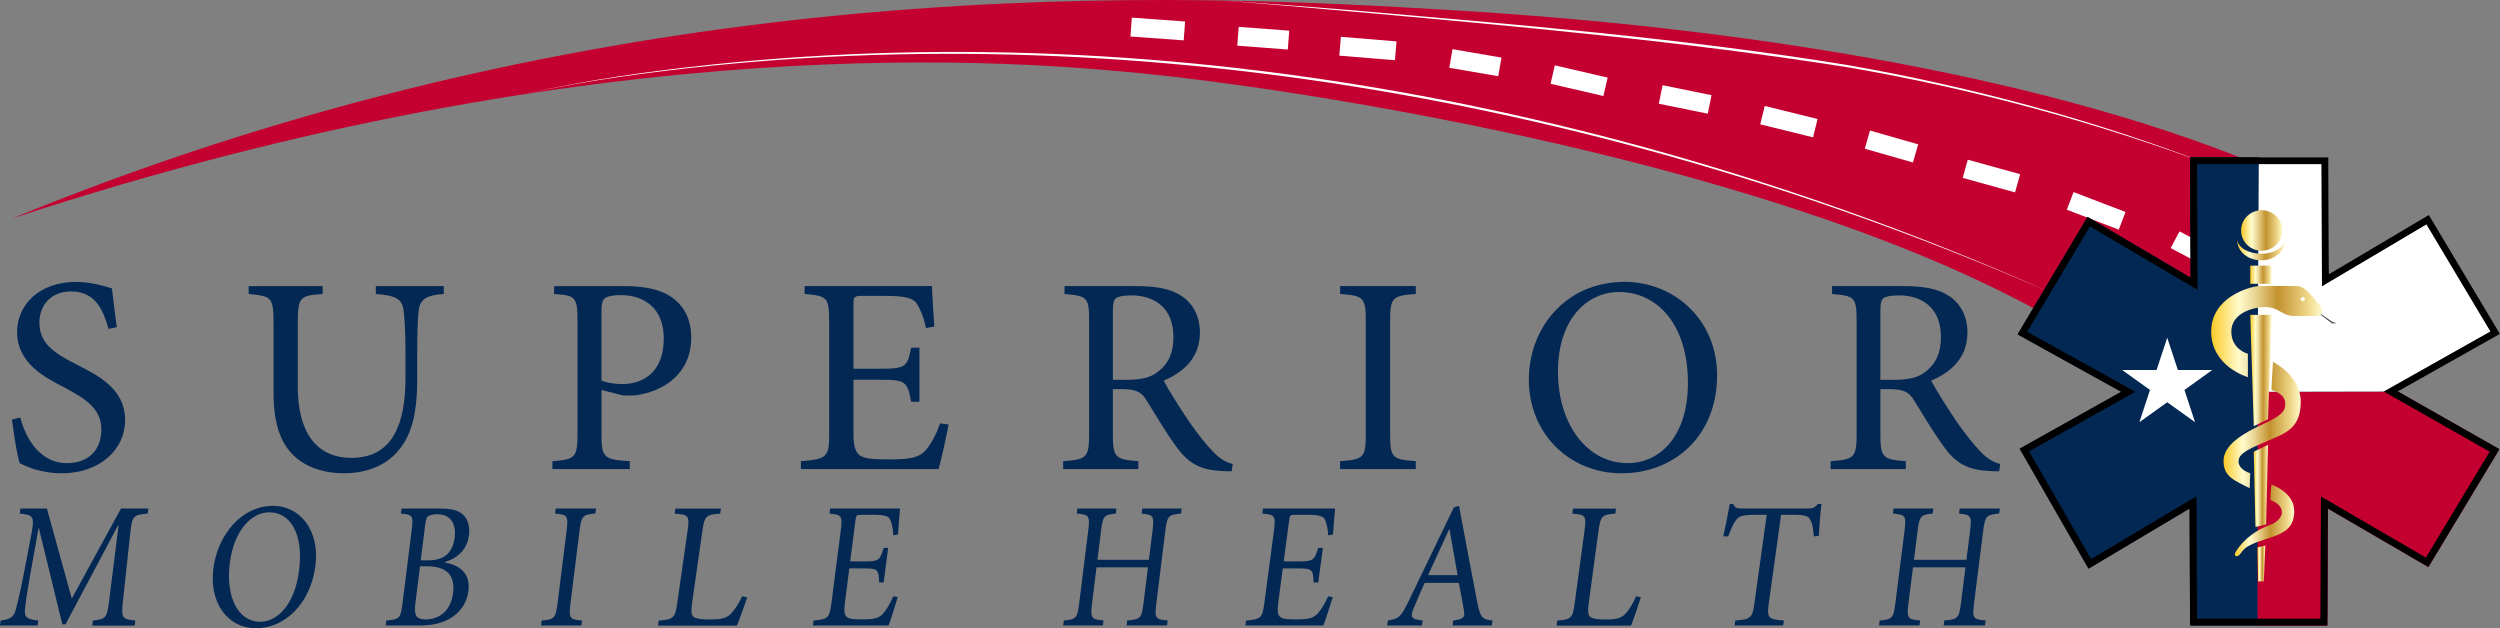 <svg xmlns="http://www.w3.org/2000/svg" width="191" height="48" viewBox="0 0 191 48" fill="none"><rect x="0" y="0" width="191" height="48" fill="#808080" stroke="none"/><path d="M8.292 25.128C7.899 23.751 7.333 22.267 5.433 22.267C3.753 22.267 3.01 23.472 3.01 24.633C3.01 26.202 4.057 26.934 5.783 27.816C7.485 28.676 9.558 29.687 9.558 32.096C9.558 34.354 7.616 36.16 4.712 36.16C3.817 36.16 3.12 35.989 2.572 35.836C2.027 35.641 1.699 35.491 1.504 35.383C1.33 34.931 1.044 33.083 0.913 32.051L1.546 31.901C1.896 33.212 2.877 35.383 5.126 35.383C6.764 35.383 7.744 34.373 7.744 32.804C7.744 31.235 6.544 30.461 4.907 29.6C3.51 28.869 1.306 27.794 1.306 25.365C1.306 23.301 2.986 21.538 5.802 21.538C6.806 21.538 7.723 21.774 8.551 22.032C8.639 22.806 8.748 23.646 8.922 24.999L8.289 25.128H8.292Z" fill="#032854"></path><path d="M33.904 22.461C32.596 22.548 32.093 22.848 31.984 23.73C31.917 24.312 31.874 25.236 31.874 27.213V28.997C31.874 31.535 31.482 33.362 30.215 34.675C29.211 35.707 27.75 36.16 26.31 36.16C25.044 36.16 23.777 35.86 22.819 35.128C21.51 34.138 20.898 32.527 20.898 30.011V24.636C20.898 22.701 20.724 22.614 18.998 22.464V21.861H24.651V22.464C22.928 22.572 22.752 22.701 22.752 24.636V29.54C22.752 33.001 24.149 34.981 26.855 34.981C29.996 34.981 30.979 32.401 30.979 28.853V27.218C30.979 25.238 30.913 24.335 30.827 23.669C30.696 22.83 30.237 22.572 28.712 22.464V21.861H33.904V22.464V22.461Z" fill="#032854"></path><path d="M47.724 21.858C49.273 21.858 50.518 22.116 51.391 22.761C52.243 23.385 52.81 24.375 52.81 25.794C52.81 28.568 50.67 29.924 48.554 30.203C48.226 30.224 47.812 30.224 47.571 30.203L45.955 29.795V33.172C45.955 34.999 46.153 35.107 48.116 35.236V35.839H42.202V35.236C43.949 35.107 44.123 34.936 44.123 33.151V24.549C44.123 22.656 43.949 22.569 42.333 22.464V21.861H47.724V21.858ZM45.955 29.084C46.238 29.192 46.829 29.342 47.547 29.342C48.966 29.342 50.713 28.589 50.713 25.857C50.713 23.535 49.206 22.546 47.416 22.546C46.805 22.546 46.348 22.653 46.193 22.803C46.019 22.953 45.952 23.212 45.952 23.814V29.084H45.955Z" fill="#032854"></path><path d="M72.473 32.438C72.342 33.148 71.907 35.17 71.709 35.836H61.189V35.233C63.174 35.083 63.35 34.909 63.35 33.169V24.609C63.35 22.674 63.177 22.609 61.472 22.459V21.856H71.207C71.207 22.393 71.316 23.856 71.38 24.951L70.747 25.059C70.552 24.156 70.333 23.683 70.05 23.209C69.746 22.756 69.155 22.606 67.584 22.606H65.925C65.25 22.606 65.204 22.648 65.204 23.293V28.173H67.256C69.219 28.173 69.329 28.002 69.612 26.56H70.245V30.69H69.612C69.329 29.142 69.177 29.013 67.277 29.013H65.204V33.077C65.204 34.088 65.335 34.541 65.728 34.82C66.142 35.078 66.906 35.099 67.998 35.099C69.657 35.099 70.269 34.928 70.747 34.367C71.118 33.938 71.533 33.206 71.816 32.346L72.47 32.432L72.473 32.438Z" fill="#032854"></path><path d="M94.103 36.007C93.841 36.007 93.6 36.007 93.339 35.986C91.701 35.899 90.785 35.428 89.802 34.03C89.038 32.977 88.252 31.643 87.598 30.59C87.227 29.987 86.855 29.729 85.72 29.729H85.023V33.148C85.023 34.975 85.22 35.104 86.965 35.233V35.836H81.224V35.233C83.014 35.104 83.209 34.975 83.209 33.148V24.504C83.209 22.677 83.035 22.611 81.331 22.461V21.858H86.743C88.335 21.858 89.406 22.053 90.234 22.59C91.108 23.148 91.674 24.117 91.674 25.407C91.674 27.257 90.518 28.397 88.901 29.084C89.273 29.795 90.189 31.235 90.844 32.203C91.629 33.322 92.088 33.88 92.612 34.441C93.202 35.086 93.702 35.323 94.183 35.452L94.095 36.01L94.103 36.007ZM86.073 29.018C87.186 29.018 87.905 28.847 88.45 28.416C89.302 27.771 89.65 26.91 89.65 25.749C89.65 23.427 88.1 22.567 86.441 22.567C85.808 22.567 85.437 22.653 85.263 22.782C85.111 22.89 85.023 23.148 85.023 23.727V29.018H86.07H86.073Z" fill="#032854"></path><path d="M102.384 35.836V35.233C104.174 35.104 104.347 34.975 104.347 33.148V24.546C104.347 22.719 104.174 22.59 102.384 22.461V21.858H108.167V22.461C106.378 22.59 106.204 22.719 106.204 24.546V33.148C106.204 34.999 106.378 35.104 108.167 35.233V35.836H102.384Z" fill="#032854"></path><path d="M131.186 28.676C131.186 33.322 127.889 36.16 123.896 36.16C119.902 36.16 116.803 33.127 116.803 28.997C116.803 25.125 119.552 21.535 124.136 21.535C127.847 21.535 131.186 24.372 131.186 28.674V28.676ZM119.029 28.395C119.029 32.438 121.275 35.383 124.353 35.383C126.776 35.383 128.958 33.383 128.958 29.255C128.958 24.717 126.556 22.309 123.698 22.309C121.254 22.309 119.029 24.372 119.029 28.395Z" fill="#032854"></path><path d="M152.741 36.007C152.479 36.007 152.239 36.007 151.977 35.986C150.339 35.899 149.423 35.428 148.44 34.03C147.676 32.977 146.891 31.643 146.236 30.59C145.865 29.987 145.493 29.729 144.358 29.729H143.661V33.148C143.661 34.975 143.859 35.104 145.603 35.233V35.836H139.862V35.233C141.652 35.104 141.847 34.975 141.847 33.148V24.504C141.847 22.677 141.673 22.611 139.969 22.461V21.858H145.381C146.973 21.858 148.045 22.053 148.873 22.59C149.746 23.148 150.313 24.117 150.313 25.407C150.313 27.257 149.156 28.397 147.54 29.084C147.911 29.795 148.827 31.235 149.482 32.203C150.267 33.322 150.727 33.88 151.25 34.441C151.841 35.086 152.34 35.323 152.821 35.452L152.733 36.01L152.741 36.007ZM144.711 29.018C145.825 29.018 146.543 28.847 147.088 28.416C147.94 27.771 148.288 26.91 148.288 25.749C148.288 23.427 146.738 22.567 145.079 22.567C144.446 22.567 144.075 22.653 143.901 22.782C143.749 22.89 143.661 23.148 143.661 23.727V29.018H144.708H144.711Z" fill="#032854"></path><path d="M7.05 47.792L7.1 47.408C8.113 47.297 8.172 47.229 8.353 45.77L9.058 40.158H9.01L5.006 47.697H4.76L2.971 40.35H2.946L2.244 44.27C2.046 45.399 1.966 46.002 1.905 46.555C1.843 47.215 2.126 47.31 2.925 47.408L2.874 47.792H0L0.051 47.408C0.777 47.31 1.044 47.16 1.207 46.581C1.333 46.099 1.488 45.494 1.774 44.065L2.324 41.203C2.671 39.416 2.618 39.361 1.512 39.237L1.563 38.853H3.585L5.484 45.731L9.243 38.853H11.337L11.286 39.237C10.186 39.347 10.098 39.374 9.945 40.793L9.408 45.773C9.253 47.231 9.28 47.3 10.338 47.41L10.287 47.795H7.044L7.05 47.792Z" fill="#032854"></path><path d="M24.098 43.212C23.721 46.184 21.712 48 19.554 48C17.395 48 15.966 46.06 16.303 43.42C16.616 40.943 18.392 38.647 20.868 38.647C22.872 38.647 24.448 40.464 24.098 43.214V43.212ZM17.556 43.033C17.227 45.62 18.205 47.502 19.866 47.502C21.175 47.502 22.517 46.223 22.85 43.583C23.219 40.679 22.116 39.14 20.572 39.14C19.252 39.14 17.882 40.461 17.556 43.033Z" fill="#032854"></path><path d="M33.993 42.977C35.123 43.183 35.959 43.788 35.785 45.165C35.67 46.086 35.149 46.789 34.404 47.242C33.76 47.626 32.97 47.792 32.045 47.792H29.465L29.513 47.408C30.528 47.326 30.608 47.242 30.752 46.086L31.447 40.543C31.591 39.4 31.554 39.319 30.63 39.237L30.678 38.853H33.68C34.556 38.853 35.051 39.019 35.374 39.321C35.753 39.65 35.911 40.256 35.831 40.89C35.668 42.196 34.677 42.733 33.995 42.941L33.99 42.983L33.993 42.977ZM32.694 42.812C33.979 42.812 34.594 42.206 34.738 41.051C34.856 40.116 34.514 39.29 33.405 39.29C33.114 39.29 32.849 39.345 32.721 39.426C32.606 39.508 32.539 39.661 32.483 40.114L32.144 42.809H32.694V42.812ZM31.738 46.073C31.615 47.063 31.802 47.323 32.55 47.323C33.509 47.31 34.436 46.731 34.615 45.302C34.794 43.886 34.051 43.264 32.628 43.264H32.091L31.738 46.071V46.073Z" fill="#032854"></path><path d="M41.339 47.792L41.387 47.408C42.351 47.326 42.453 47.242 42.599 46.073L43.286 40.569C43.433 39.4 43.35 39.316 42.407 39.234L42.455 38.85H45.535L45.487 39.234C44.523 39.316 44.421 39.4 44.274 40.569L43.588 46.073C43.441 47.255 43.524 47.323 44.467 47.408L44.419 47.792H41.339Z" fill="#032854"></path><path d="M57.089 45.633C56.948 46.06 56.483 47.365 56.301 47.795H50.269L50.325 47.41C51.455 47.329 51.576 47.231 51.744 46.062L52.529 40.561C52.697 39.392 52.612 39.324 51.546 39.24L51.602 38.855H55.078L55.022 39.24C53.958 39.321 53.828 39.392 53.662 40.561L52.885 45.994C52.778 46.736 52.804 47.013 53.026 47.15C53.272 47.3 53.721 47.329 54.279 47.329C55.011 47.329 55.473 47.26 55.831 46.902C56.096 46.629 56.413 46.186 56.702 45.554L57.089 45.636V45.633Z" fill="#032854"></path><path d="M68.586 45.618C68.456 46.07 68.049 47.365 67.886 47.792H62.111L62.162 47.408C63.265 47.31 63.375 47.202 63.519 46.086L64.224 40.611C64.384 39.374 64.294 39.332 63.372 39.234L63.423 38.85H68.765C68.72 39.195 68.661 40.129 68.608 40.832L68.252 40.901C68.218 40.321 68.138 40.021 68.02 39.716C67.889 39.426 67.579 39.332 66.716 39.332H65.805C65.434 39.332 65.407 39.358 65.354 39.771L64.953 42.893H66.081C67.16 42.893 67.232 42.783 67.507 41.861H67.854L67.515 44.502H67.168C67.138 43.512 67.066 43.428 66.025 43.428H64.887L64.553 46.028C64.47 46.676 64.505 46.963 64.697 47.142C64.903 47.308 65.322 47.321 65.92 47.321C66.831 47.321 67.181 47.21 67.491 46.852C67.729 46.578 68.017 46.11 68.245 45.56L68.597 45.615L68.586 45.618Z" fill="#032854"></path><path d="M90.232 39.234C89.276 39.332 89.174 39.4 89.033 40.54L88.344 46.097C88.199 47.252 88.285 47.321 89.209 47.402L89.161 47.787H86.07L86.118 47.402C87.109 47.321 87.222 47.25 87.363 46.097L87.705 43.346H83.773L83.431 46.097C83.289 47.239 83.372 47.321 84.307 47.402L84.259 47.787H81.227L81.275 47.402C82.207 47.321 82.309 47.25 82.451 46.097L83.14 40.54C83.284 39.384 83.198 39.329 82.263 39.234L82.312 38.85H85.298L85.25 39.234C84.361 39.332 84.262 39.4 84.12 40.54L83.845 42.77H87.777L88.052 40.54C88.194 39.398 88.111 39.329 87.222 39.234L87.27 38.85H90.28L90.232 39.234Z" fill="#032854"></path><path d="M101.823 45.618C101.69 46.07 101.27 47.365 101.102 47.792H95.147L95.198 47.408C96.336 47.31 96.448 47.202 96.595 46.086L97.322 40.611C97.485 39.374 97.394 39.332 96.443 39.234L96.494 38.85H102.005C101.959 39.195 101.898 40.129 101.842 40.832L101.473 40.901C101.438 40.321 101.356 40.021 101.235 39.716C101.102 39.426 100.781 39.332 99.892 39.332H98.954C98.572 39.332 98.543 39.358 98.489 39.771L98.075 42.893H99.237C100.349 42.893 100.426 42.783 100.709 41.861H101.067L100.717 44.502H100.359C100.33 43.512 100.255 43.428 99.178 43.428H98.006L97.661 46.028C97.576 46.676 97.61 46.963 97.811 47.142C98.025 47.308 98.455 47.321 99.072 47.321C100.009 47.321 100.37 47.21 100.69 46.852C100.936 46.578 101.233 46.11 101.468 45.56L101.831 45.615L101.823 45.618Z" fill="#032854"></path><path d="M110.975 47.792L111.026 47.407C111.811 47.297 111.937 47.186 111.848 46.649C111.76 46.112 111.613 45.37 111.453 44.53H108.846C108.568 45.149 108.309 45.728 108.074 46.305C107.692 47.171 107.783 47.31 108.688 47.405L108.637 47.789H105.982L106.033 47.405C106.821 47.281 107.003 47.2 107.59 45.989L111.074 38.766L111.469 38.642C111.918 41.008 112.393 43.622 112.864 46.015C113.099 47.2 113.243 47.321 114.028 47.405L113.977 47.789H110.978L110.975 47.792ZM110.742 40.432H110.718C110.171 41.614 109.623 42.812 109.108 43.941H111.36L110.742 40.432Z" fill="#032854"></path><path d="M125.363 45.633C125.229 46.06 124.789 47.365 124.618 47.795H118.922L118.973 47.41C120.042 47.329 120.154 47.231 120.311 46.062L121.054 40.561C121.212 39.392 121.134 39.324 120.127 39.24L120.178 38.855H123.461L123.41 39.24C122.406 39.321 122.283 39.392 122.125 40.561L121.391 45.994C121.289 46.736 121.316 47.013 121.524 47.15C121.754 47.3 122.179 47.329 122.708 47.329C123.4 47.329 123.835 47.26 124.174 46.902C124.425 46.629 124.724 46.186 124.997 45.554L125.363 45.636V45.633Z" fill="#032854"></path><path d="M138.575 40.982C138.525 40.321 138.455 39.977 138.332 39.758C138.172 39.429 137.964 39.332 136.994 39.332H136.075L135.135 46.099C134.985 47.187 135.068 47.323 136.286 47.405L136.233 47.789H132.522L132.576 47.405C133.764 47.323 133.887 47.184 134.037 46.099L134.977 39.332H134.176C133.102 39.332 132.829 39.442 132.616 39.758C132.429 39.992 132.271 40.377 132.031 40.982H131.657C131.836 40.156 132.025 39.263 132.156 38.505H132.415C132.552 38.821 132.717 38.85 133.078 38.85H138.185C138.535 38.85 138.65 38.768 138.893 38.505H139.166C139.078 39.137 139.003 40.142 138.957 40.94L138.575 40.982Z" fill="#032854"></path><path d="M152.741 39.234C151.763 39.332 151.662 39.4 151.518 40.54L150.815 46.097C150.668 47.252 150.754 47.321 151.697 47.402L151.649 47.787H148.496L148.544 47.402C149.554 47.321 149.669 47.25 149.816 46.097L150.163 43.346H146.154L145.806 46.097C145.662 47.239 145.745 47.321 146.699 47.402L146.651 47.787H143.557L143.605 47.402C144.556 47.321 144.66 47.25 144.805 46.097L145.507 40.54C145.654 39.384 145.566 39.329 144.615 39.234L144.663 38.85H147.708L147.66 39.234C146.755 39.332 146.651 39.4 146.506 40.54L146.226 42.77H150.235L150.516 40.54C150.66 39.398 150.575 39.329 149.669 39.234L149.717 38.85H152.787L152.738 39.234H152.741Z" fill="#032854"></path><path d="M171.921 12.345C155.036 5.483 131.956 2.05 111.36 0.803C90.764 -0.445 48.335 -2.785 0.916 16.694C46.262 1.777 78.086 4.701 87.582 5.638C97.079 6.575 133.401 11.674 155.338 23.543C162.97 25.333 167.896 25.794 167.896 25.794L171.919 12.345H171.921Z" fill="#C40030"></path><path d="M169.018 12.659C160.029 9.294 150.7 6.786 141.231 5.151C128.566 3.145 115.776 2.003 103.004 0.855C99.809 0.568 96.614 0.295 93.416 0.039C96.617 0.263 99.814 0.505 103.012 0.758C115.789 1.871 128.595 2.914 141.257 4.988C150.727 6.657 160.063 9.181 169.018 12.659Z" fill="white"></path><path d="M157.165 22.567C123.007 7.565 84.623 0.582 47.411 5.862C44.937 6.228 42.472 6.646 40.033 7.199C42.466 6.631 44.932 6.196 47.403 5.815C84.604 0.345 123.087 7.339 157.162 22.567H157.165Z" fill="white"></path><path d="M86.42 2.069L90.488 2.363" stroke="white" stroke-width="1.444" stroke-miterlimit="10"></path><path d="M94.583 2.772L98.443 3.064" stroke="white" stroke-width="1.444" stroke-miterlimit="10"></path><path d="M102.384 3.532L106.634 3.882" stroke="white" stroke-width="1.444" stroke-miterlimit="10"></path><path d="M110.849 4.469L114.589 5.111" stroke="white" stroke-width="1.444" stroke-miterlimit="10"></path><path d="M118.626 5.696L122.662 6.633" stroke="white" stroke-width="1.444" stroke-miterlimit="10"></path><path d="M126.877 7.218L130.617 7.978" stroke="white" stroke-width="1.444" stroke-miterlimit="10"></path><path d="M134.654 8.797L138.69 9.792" stroke="white" stroke-width="1.444" stroke-miterlimit="10"></path><path d="M142.668 10.668L146.349 11.721" stroke="white" stroke-width="1.444" stroke-miterlimit="10"></path><path d="M150.147 12.896L154.144 14.004" stroke="white" stroke-width="1.444" stroke-miterlimit="10"></path><path d="M158.162 15.349L162.134 16.87" stroke="white" stroke-width="1.444" stroke-miterlimit="10"></path><path d="M166.176 18.315L168.313 19.442" stroke="white" stroke-width="1.444" stroke-miterlimit="10"></path><path d="M159.486 16.578L167.364 21.216L167.324 12.014H177.889L177.929 20.945L185.566 16.421L191 25.518L183.194 29.914L190.949 34.32L185.529 43.323L177.852 38.85L177.812 47.792H167.324L167.284 38.85L159.566 43.446L154.304 34.281L162.059 29.935L154.144 25.547L159.486 16.578Z" fill="#032854"></path><path d="M183.194 29.913L190.949 34.32L185.529 43.322L177.852 38.85L177.811 47.792H172.477V29.934L183.194 29.913Z" fill="#C40030"></path><path d="M172.573 12.014H177.889L177.929 20.945L185.566 16.42L191 25.517L183.194 29.913L172.477 29.934L172.573 12.014Z" fill="white"></path><path d="M165.577 25.804L166.389 28.268H169.018L166.891 29.792L167.703 32.256L165.577 30.732L163.448 32.256L164.26 29.792L162.134 28.268H164.762L165.577 25.804Z" fill="white"></path><path d="M172.795 19.16C173.664 19.16 174.368 18.466 174.368 17.61C174.368 16.754 173.664 16.06 172.795 16.06C171.926 16.06 171.221 16.754 171.221 17.61C171.221 18.466 171.926 19.16 172.795 19.16Z" fill="url(#paint0_linear_3971_1894)"></path><path d="M174.568 18.316C174.528 18.91 173.732 19.384 172.752 19.384C171.771 19.384 170.975 18.91 170.935 18.316C170.935 18.337 170.932 18.358 170.932 18.379C170.932 19.213 171.747 19.89 172.752 19.89C173.756 19.89 174.571 19.213 174.571 18.379C174.571 18.358 174.568 18.337 174.568 18.316Z" fill="url(#paint1_linear_3971_1894)"></path><path d="M173.543 20.295H171.921V21.68H173.543V20.295Z" fill="url(#paint2_linear_3971_1894)"></path><path d="M173.278 32.032L172.188 32.559L171.921 24.056H173.545L173.278 32.032Z" fill="url(#paint3_linear_3971_1894)"></path><path d="M173.278 33.983L172.188 34.509L172.317 40.261L173.131 40.066L173.278 33.983Z" fill="url(#paint4_linear_3971_1894)"></path><path d="M172.955 44.417H172.52L172.477 41.817L173.073 41.675L172.955 44.417Z" fill="url(#paint5_linear_3971_1894)"></path><path d="M170.807 42.156C171.48 41.08 172.528 40.422 173.46 40.09C174.392 39.758 174.846 38.745 173.46 38.197C173.46 37.555 173.543 37.029 173.543 37.029C173.543 37.029 175.279 37.594 175.279 39.037C175.279 40.48 174.328 40.793 173.072 41.201C171.817 41.609 171.499 41.825 171.203 42.254C170.906 42.683 170.609 42.475 170.807 42.156Z" fill="url(#paint6_linear_3971_1894)"></path><path d="M171.876 37.302C170.748 36.718 169.877 36.444 169.877 35.215C169.877 33.986 171.376 33.091 173.011 32.348C174.646 31.606 174.587 31.18 174.587 30.848C174.587 30.516 174.459 30.087 173.543 29.795C173.543 29.371 173.657 27.65 173.657 27.65C173.657 27.65 175.776 28.663 175.776 30.692C175.776 32.722 174.608 33.091 173.361 33.638C172.113 34.186 171.026 34.554 171.026 35.236C171.026 35.918 171.916 36.152 171.916 36.152L171.876 37.302Z" fill="url(#paint7_linear_3971_1894)"></path><path d="M171.739 28.818V27.026C171.739 27.026 170.473 26.712 170.473 25.331C170.473 23.949 172.076 23.459 173.086 23.459C174.096 23.459 174.352 24.141 175.263 24.141H176.946C177.648 24.141 177.421 23.459 177.125 23.185C176.828 22.912 176.195 21.88 175.522 21.858C174.849 21.837 173.174 21.84 172.578 21.858C171.983 21.877 168.935 22.643 168.935 25.331C168.935 28.018 171.745 28.818 171.745 28.818H171.739Z" fill="url(#paint8_linear_3971_1894)"></path><path d="M175.933 23.009C176.02 23.009 176.091 22.939 176.091 22.854C176.091 22.768 176.02 22.698 175.933 22.698C175.846 22.698 175.776 22.768 175.776 22.854C175.776 22.939 175.846 23.009 175.933 23.009Z" fill="white"></path><path d="M177.291 24.046L178.161 24.704H178.535L178.185 24.586L177.331 24.001L177.291 24.046Z" fill="#4A4A4A"></path><path d="M177.357 12.54L177.395 20.945L177.4 21.872L178.204 21.395L185.379 17.144L190.265 25.323L182.927 29.455L182.118 29.911L182.924 30.369L190.212 34.509L185.339 42.601L178.121 38.397L177.32 37.931L177.315 38.85L177.277 47.268H167.853L167.815 38.85L167.81 37.921L167.003 38.4L159.756 42.714L155.025 34.478L162.318 30.39L163.138 29.929L162.315 29.474L154.875 25.349L159.671 17.299L167.083 21.666L167.896 22.145L167.89 21.214L167.853 12.54H177.352M177.889 12.014H167.321L167.361 21.216L159.486 16.576L154.144 25.544L162.059 29.932L154.301 34.28L159.564 43.443L167.281 38.847L167.321 47.789H177.809L177.849 38.847L185.526 43.317L190.949 34.317L183.192 29.911L191 25.515L185.566 16.418L177.929 20.942L177.889 12.011V12.014Z" fill="black"></path><defs><linearGradient id="paint0_linear_3971_1894" x1="171.221" y1="17.61" x2="174.368" y2="17.61" gradientUnits="userSpaceOnUse"><stop stop-color="#FBC926"></stop><stop offset="0.25" stop-color="#FFFBCC"></stop><stop offset="0.3" stop-color="#F8EFBA"></stop><stop offset="0.41" stop-color="#E7D18D"></stop><stop offset="0.55" stop-color="#CCA246"></stop><stop offset="0.6" stop-color="#C3922E"></stop><stop offset="0.87" stop-color="#EED688"></stop><stop offset="1" stop-color="#FFFBCC"></stop></linearGradient><linearGradient id="paint1_linear_3971_1894" x1="170.932" y1="19.102" x2="174.573" y2="19.102" gradientUnits="userSpaceOnUse"><stop stop-color="#FBC926"></stop><stop offset="0.25" stop-color="#FFFBCC"></stop><stop offset="0.3" stop-color="#F8EFBA"></stop><stop offset="0.41" stop-color="#E7D18D"></stop><stop offset="0.55" stop-color="#CCA246"></stop><stop offset="0.6" stop-color="#C3922E"></stop><stop offset="0.87" stop-color="#EED688"></stop><stop offset="1" stop-color="#FFFBCC"></stop></linearGradient><linearGradient id="paint2_linear_3971_1894" x1="171.921" y1="20.987" x2="173.545" y2="20.987" gradientUnits="userSpaceOnUse"><stop stop-color="#FBC926"></stop><stop offset="0.25" stop-color="#FFFBCC"></stop><stop offset="0.3" stop-color="#F8EFBA"></stop><stop offset="0.41" stop-color="#E7D18D"></stop><stop offset="0.55" stop-color="#CCA246"></stop><stop offset="0.6" stop-color="#C3922E"></stop><stop offset="0.87" stop-color="#EED688"></stop><stop offset="1" stop-color="#FFFBCC"></stop></linearGradient><linearGradient id="paint3_linear_3971_1894" x1="171.921" y1="28.308" x2="173.545" y2="28.308" gradientUnits="userSpaceOnUse"><stop stop-color="#FBC926"></stop><stop offset="0.25" stop-color="#FFFBCC"></stop><stop offset="0.3" stop-color="#F8EFBA"></stop><stop offset="0.41" stop-color="#E7D18D"></stop><stop offset="0.55" stop-color="#CCA246"></stop><stop offset="0.6" stop-color="#C3922E"></stop><stop offset="0.87" stop-color="#EED688"></stop><stop offset="1" stop-color="#FFFBCC"></stop></linearGradient><linearGradient id="paint4_linear_3971_1894" x1="172.188" y1="37.121" x2="173.278" y2="37.121" gradientUnits="userSpaceOnUse"><stop stop-color="#FBC926"></stop><stop offset="0.25" stop-color="#FFFBCC"></stop><stop offset="0.3" stop-color="#F8EFBA"></stop><stop offset="0.41" stop-color="#E7D18D"></stop><stop offset="0.55" stop-color="#CCA246"></stop><stop offset="0.6" stop-color="#C3922E"></stop><stop offset="0.87" stop-color="#EED688"></stop><stop offset="1" stop-color="#FFFBCC"></stop></linearGradient><linearGradient id="paint5_linear_3971_1894" x1="172.477" y1="43.046" x2="173.073" y2="43.046" gradientUnits="userSpaceOnUse"><stop stop-color="#FBC926"></stop><stop offset="0.25" stop-color="#FFFBCC"></stop><stop offset="0.3" stop-color="#F8EFBA"></stop><stop offset="0.41" stop-color="#E7D18D"></stop><stop offset="0.55" stop-color="#CCA246"></stop><stop offset="0.6" stop-color="#C3922E"></stop><stop offset="0.87" stop-color="#EED688"></stop><stop offset="1" stop-color="#FFFBCC"></stop></linearGradient><linearGradient id="paint6_linear_3971_1894" x1="170.743" y1="39.764" x2="175.282" y2="39.764" gradientUnits="userSpaceOnUse"><stop stop-color="#FBC926"></stop><stop offset="0.25" stop-color="#FFFBCC"></stop><stop offset="0.3" stop-color="#F8EFBA"></stop><stop offset="0.41" stop-color="#E7D18D"></stop><stop offset="0.55" stop-color="#CCA246"></stop><stop offset="0.6" stop-color="#C3922E"></stop><stop offset="0.87" stop-color="#EED688"></stop><stop offset="1" stop-color="#FFFBCC"></stop></linearGradient><linearGradient id="paint7_linear_3971_1894" x1="169.877" y1="32.475" x2="175.776" y2="32.475" gradientUnits="userSpaceOnUse"><stop stop-color="#FBC926"></stop><stop offset="0.25" stop-color="#FFFBCC"></stop><stop offset="0.3" stop-color="#F8EFBA"></stop><stop offset="0.41" stop-color="#E7D18D"></stop><stop offset="0.55" stop-color="#CCA246"></stop><stop offset="0.6" stop-color="#C3922E"></stop><stop offset="0.87" stop-color="#EED688"></stop><stop offset="1" stop-color="#FFFBCC"></stop></linearGradient><linearGradient id="paint8_linear_3971_1894" x1="168.929" y1="25.331" x2="177.408" y2="25.331" gradientUnits="userSpaceOnUse"><stop stop-color="#FBC926"></stop><stop offset="0.25" stop-color="#FFFBCC"></stop><stop offset="0.3" stop-color="#F8EFBA"></stop><stop offset="0.41" stop-color="#E7D18D"></stop><stop offset="0.55" stop-color="#CCA246"></stop><stop offset="0.6" stop-color="#C3922E"></stop><stop offset="0.87" stop-color="#EED688"></stop><stop offset="1" stop-color="#FFFBCC"></stop></linearGradient></defs></svg>